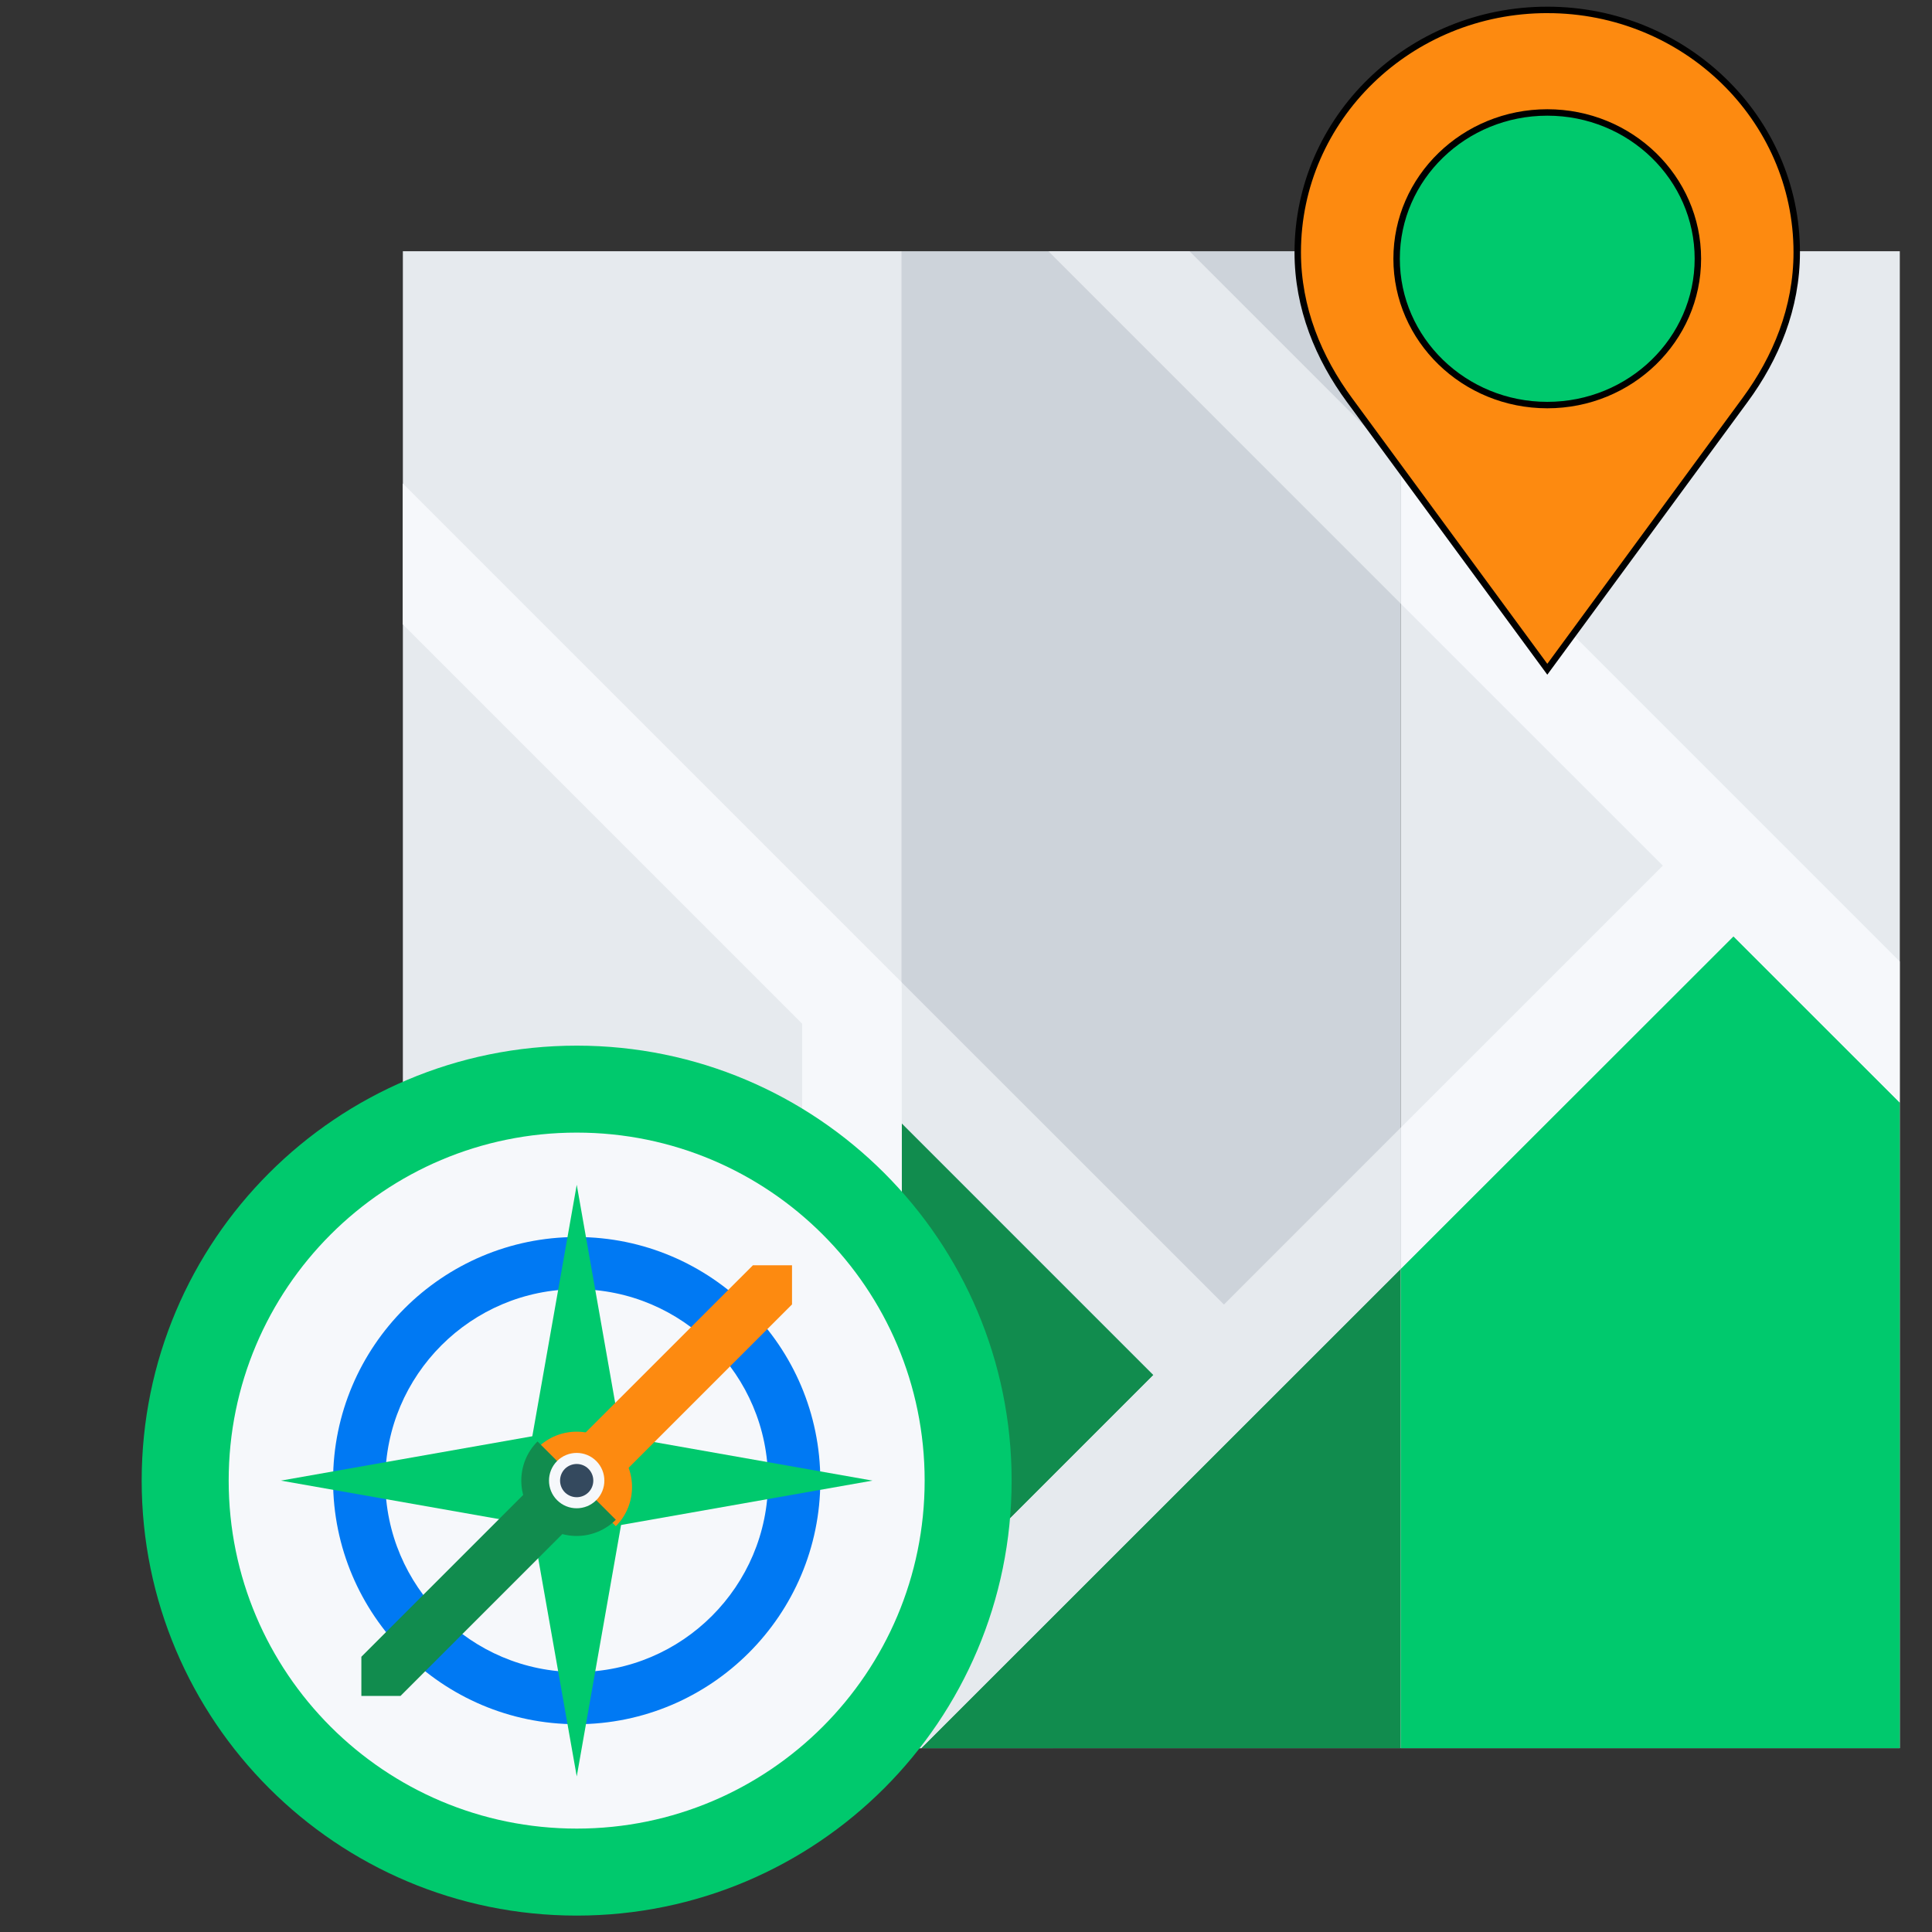 <?xml version="1.0" encoding="UTF-8"?>
<svg width="300" height="300" xmlns="http://www.w3.org/2000/svg" xmlns:svg="http://www.w3.org/2000/svg">
 <rect width="100%" height="100%" fill="#333333" stroke="none"/>
 <g>
  <title>Layer 1</title>
  <g id="svg_1">
   <g id="svg_2">
    <rect fill="#E6EAEE" height="232.441" width="77.477" x="62.556" y="39.011" id="svg_4"/>
    <rect fill="#CDD3DA" height="232.441" width="77.48" x="140.033" y="39.011" id="svg_5"/>
    <polygon fill="#118c4e" points="217.507,197.022 217.513,271.452 143.035,271.463 " id="svg_6"/>
    <polygon fill="#118c4e" points="140.033,174.432 140.033,252.579 179.106,213.508 " id="svg_7"/>
    <rect fill="#E6EAEE" height="232.441" width="77.487" x="217.513" y="39.011" id="svg_8"/>
    <polygon fill="#00c96d" points="217.507,197.022 269.168,145.391 294.989,171.203 295,271.452 217.507,271.452 " id="svg_9"/>
    <g id="svg_10">
     <polygon fill="#F6F8FB" points="140.027,152.55 140.027,174.432 62.542,96.949 62.542,75.062 " id="svg_11"/>
     <rect fill="#F6F8FB" height="118.003" width="15.474" x="124.553" y="153.46" id="svg_12"/>
     <polygon fill="#F6F8FB" points="140.027,252.59 140.027,271.463 121.15,271.463 " id="svg_13"/>
     <polygon fill="#F6F8FB" points="294.989,149.295 294.989,171.203 269.168,145.391 217.507,197.022 217.507,175.108 258.203,134.417 217.507,93.727 217.507,71.813 " id="svg_14"/>
     <polygon fill="#E6EAEE" points="217.507,175.108 217.507,197.022 143.035,271.463 140.027,271.463 140.027,252.59 179.106,213.508 140.027,174.432 140.027,152.55 190.051,202.567 " id="svg_15"/>
     <polygon fill="#E6EAEE" points="217.507,71.813 217.507,93.727 162.808,39.021 184.716,39.021 " id="svg_16"/>
    </g>
   </g>
   <g stroke="null" id="svg_17">
    <path d="m240.265,1.537c-21.408,0 -38.752,16.855 -38.752,37.638c0,8.652 3.235,16.426 8.038,22.947c30.714,41.799 30.714,41.799 30.714,41.799s0,0 30.711,-41.815c4.794,-6.515 8.021,-14.288 8.021,-22.931c0,-20.783 -17.346,-37.638 -38.732,-37.638z" fill="#fd8a10" id="svg_18"/>
    <path stroke="null" d="m263.646,40.175c0,12.549 -10.478,22.724 -23.381,22.724c-12.912,0 -23.4,-10.174 -23.4,-22.724c0,-12.549 10.488,-22.713 23.4,-22.713c12.903,0 23.381,10.164 23.381,22.713z" fill="#00c96d" id="svg_19"/>
   </g>
   <g id="svg_20">
    <path d="m157.085,229.909c0,37.303 -30.229,67.543 -67.529,67.543c-37.316,0 -67.556,-30.24 -67.556,-67.543s30.24,-67.542 67.556,-67.542c37.3,0 67.529,30.239 67.529,67.542z" fill="#00c96d" id="svg_21"/>
    <path d="m143.58,229.909c0,29.846 -24.186,54.034 -54.023,54.034c-29.849,0 -54.048,-24.188 -54.048,-54.034s24.199,-54.039 54.048,-54.039c29.837,0 54.023,24.193 54.023,54.039z" fill="#F6F8FB" id="svg_22"/>
    <path d="m89.556,267.734c-20.865,0 -37.836,-16.971 -37.836,-37.825c0,-20.859 16.971,-37.824 37.836,-37.824c20.846,0 37.822,16.965 37.822,37.824c0,20.855 -16.976,37.825 -37.822,37.825zm0,-67.547c-16.396,0 -29.731,13.333 -29.731,29.723c0,16.385 13.335,29.724 29.731,29.724c16.382,0 29.709,-13.339 29.709,-29.724c0.001,-16.39 -13.327,-29.723 -29.709,-29.723z" fill="#0079f3" id="svg_23"/>
    <g id="svg_24">
     <g id="svg_25">
      <polygon fill="#00c96d" points="89.556,183.972 81.441,229.909 89.556,275.842 97.652,229.909 " id="svg_26"/>
      <polygon fill="#00c96d" points="43.619,229.909 89.556,238.012 135.48,229.909 89.556,221.802 " id="svg_27"/>
     </g>
    </g>
    <g id="svg_28">
     <polygon fill="#118c4e" points="56.112,263.34 62.195,263.34 92.589,232.945 86.504,226.868 56.112,257.262 " id="svg_29"/>
     <polygon fill="#fd8a10" points="92.589,232.945 122.984,202.552 122.984,196.474 116.911,196.474 86.504,226.868 " id="svg_30"/>
     <path d="m95.625,236.987c3.356,-3.355 3.356,-8.8 0,-12.161c-3.364,-3.355 -8.805,-3.355 -12.158,0l12.158,12.161z" fill="#fd8a10" id="svg_31"/>
     <path d="m95.625,235.987c-3.364,3.355 -8.805,3.355 -12.158,0c-3.361,-3.355 -3.361,-8.8 0,-12.161l12.158,12.161z" fill="#118c4e" id="svg_32"/>
     <path d="m86.504,226.868c1.68,-1.678 4.408,-1.678 6.085,0c1.675,1.678 1.675,4.405 0,6.077c-1.683,1.679 -4.405,1.679 -6.085,0c-1.675,-1.672 -1.675,-4.399 0,-6.077z" fill="#F6F8FB" id="svg_33"/>
     <path d="m87.715,228.082c1.021,-1.007 2.656,-1.007 3.66,0s1.004,2.643 0,3.649s-2.639,1.007 -3.66,0c-0.996,-1.006 -0.996,-2.642 0,-3.649z" fill="#34495E" id="svg_34"/>
    </g>
   </g>
  </g>
 </g>
</svg>